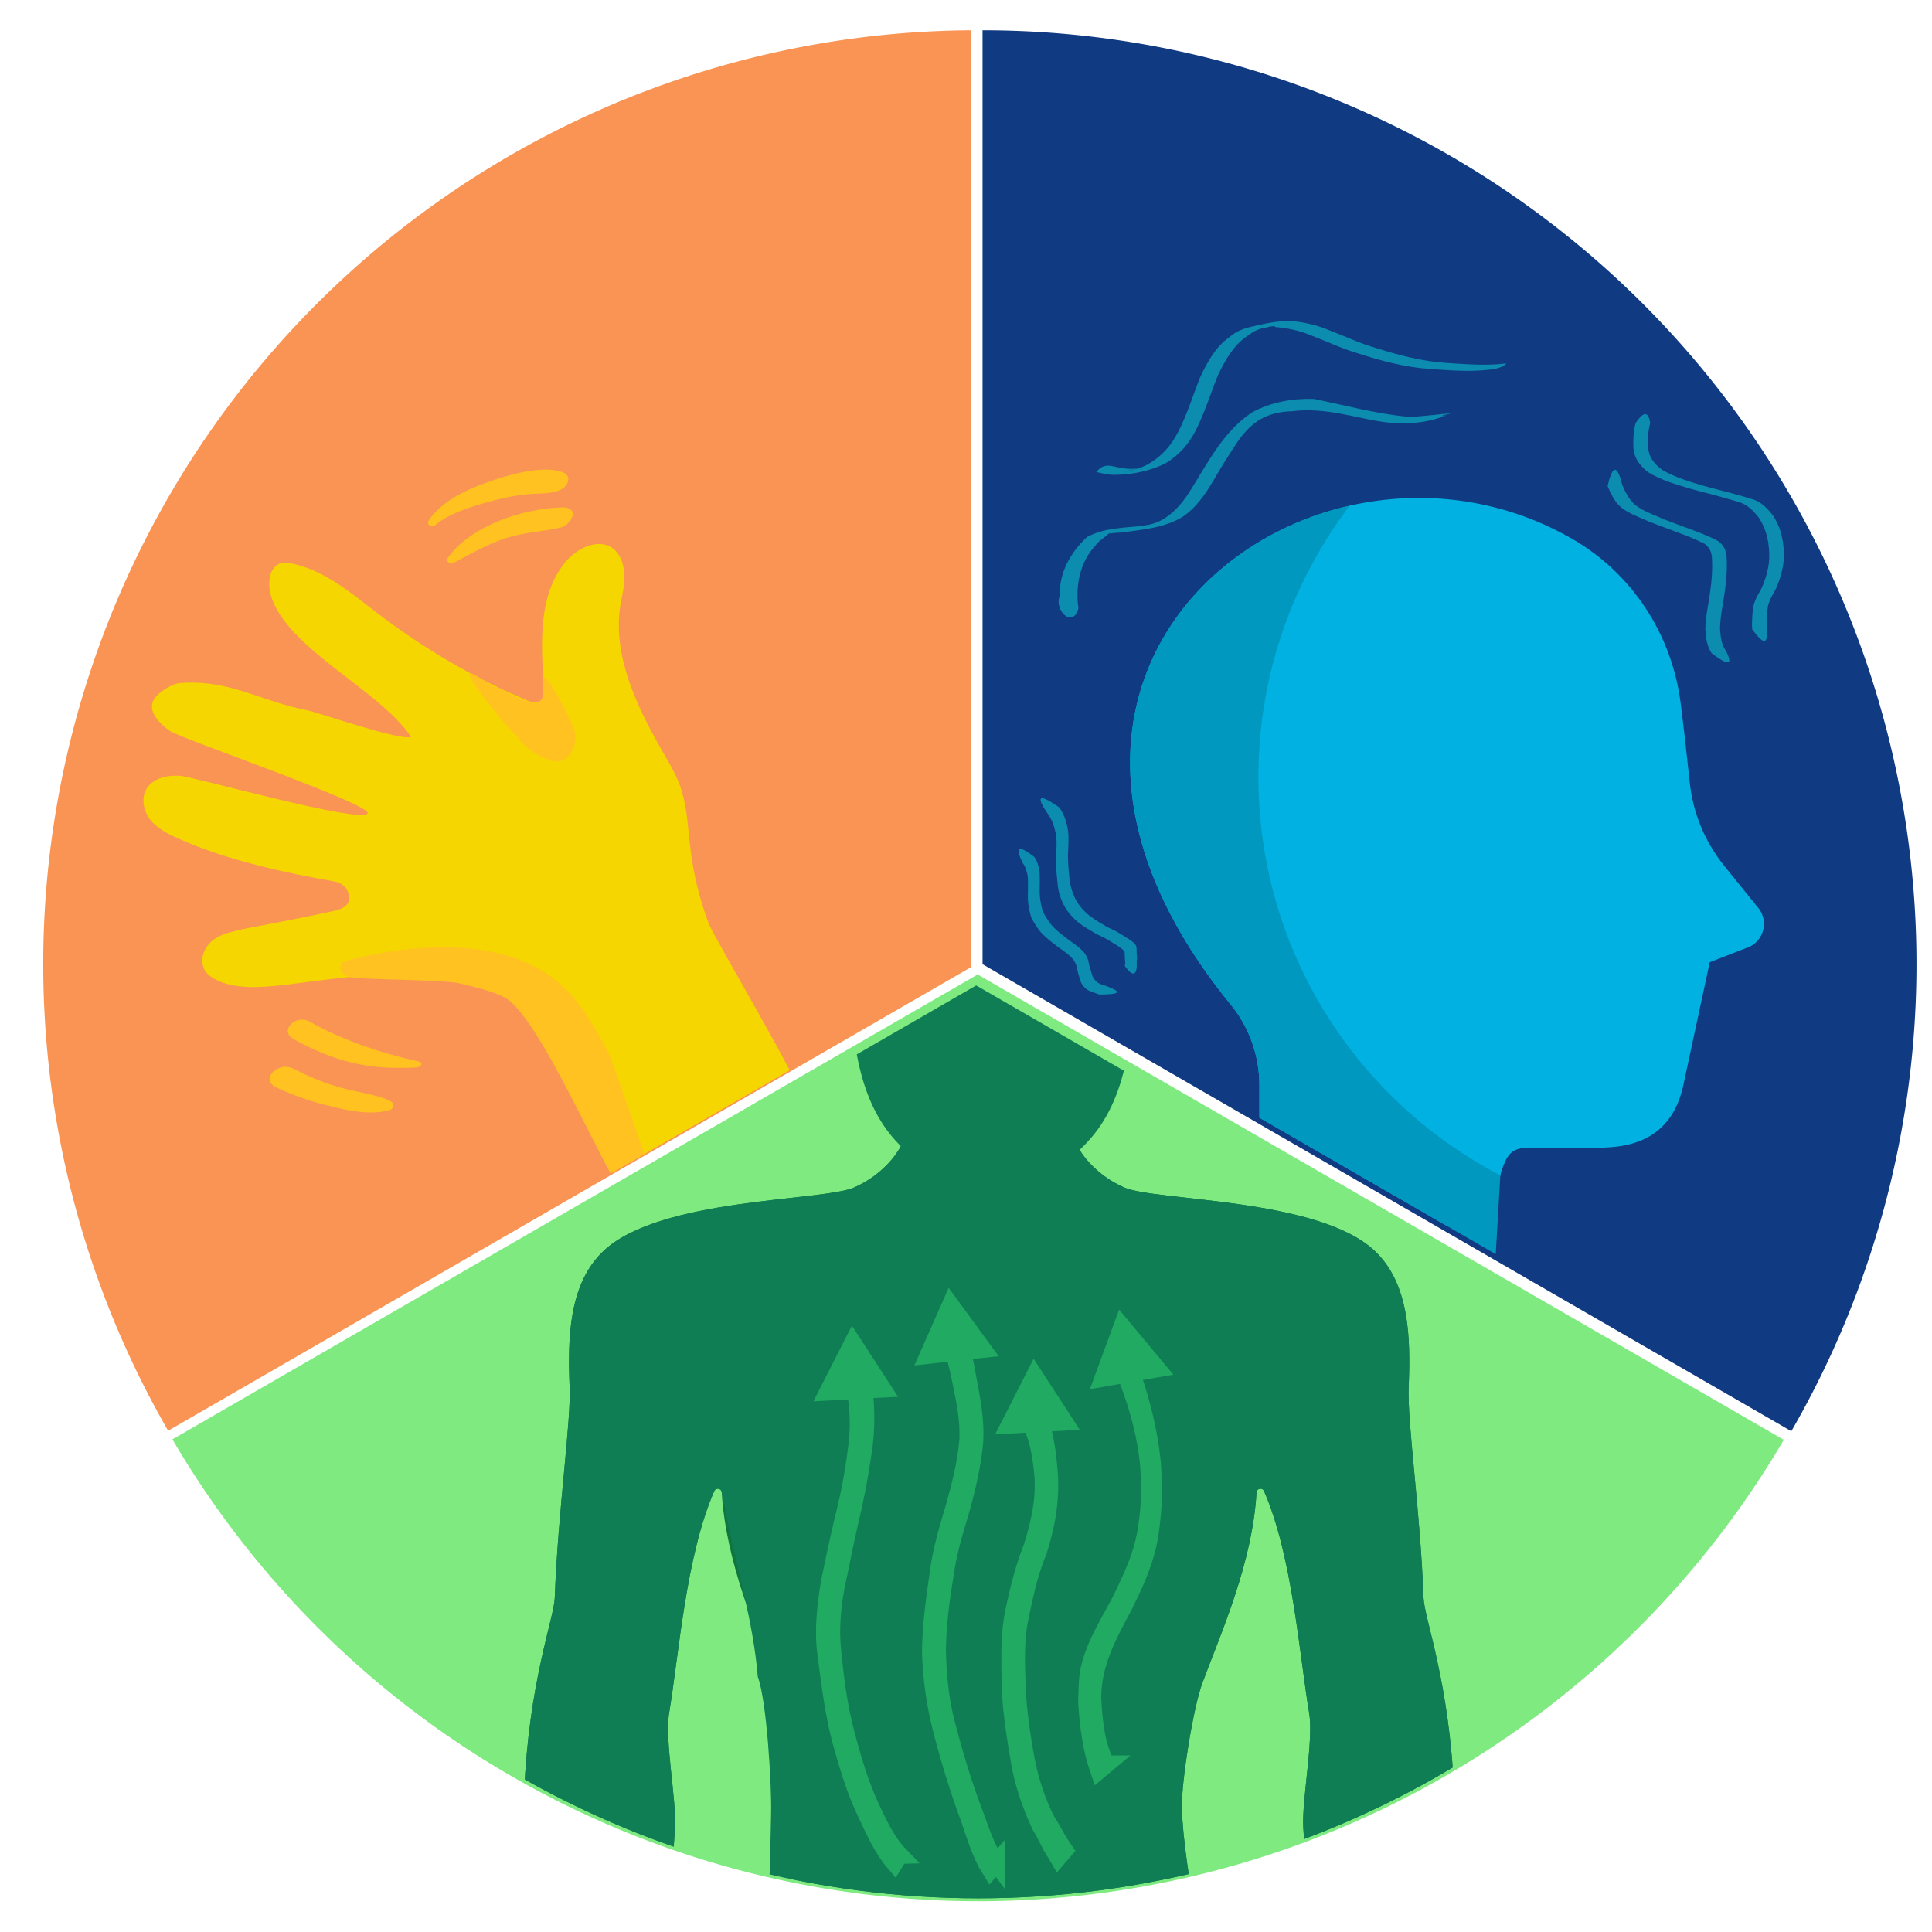 <?xml version="1.0" encoding="UTF-8" standalone="no"?>
<svg
   xmlns:dc="http://purl.org/dc/elements/1.1/"
   xmlns:cc="http://creativecommons.org/ns#"
   xmlns:rdf="http://www.w3.org/1999/02/22-rdf-syntax-ns#"
   xmlns:svg="http://www.w3.org/2000/svg"
   xmlns="http://www.w3.org/2000/svg"
   xmlns:sodipodi="http://sodipodi.sourceforge.net/DTD/sodipodi-0.dtd"
   xmlns:inkscape="http://www.inkscape.org/namespaces/inkscape"
   inkscape:export-ydpi="197.75999"
   inkscape:export-xdpi="197.75999"
   inkscape:export-filename="/Users/mike.xiao/Documents/Projects/DBT_icons/dbt_icons/behaviorUrges.png"
   inkscape:version="1.0beta2 (2b71d25, 2019-12-03)"
   sodipodi:docname="behaviorUrges.svg"
   id="svg898"
   version="1.1"
   width="300"
   viewBox="0 0 37.5 37.5"
   height="300">
  <defs
     id="defs902">
    <inkscape:path-effect
       miter_limit="100"
       jointype="extrapolated"
       smoothing="0.5"
       end_offset="0.2"
       attach_start="0.2"
       stroke_width="1.18"
       lpeversion="1"
       is_visible="true"
       id="path-effect3608"
       effect="taper_stroke" />
    <inkscape:path-effect
       lpeversion="1"
       is_visible="true"
       id="path-effect3350"
       effect="spiro" />
    <marker
       inkscape:isstock="true"
       style="overflow:visible"
       id="Arrow1Lstart"
       refX="0.0"
       refY="0.0"
       orient="auto"
       inkscape:stockid="Arrow1Lstart">
      <path
         transform="scale(0.8) translate(12.5,0)"
         style="fill-rule:evenodd;stroke:#000000;stroke-width:1pt;stroke-opacity:1;fill:#000000;fill-opacity:1"
         d="M 0.0,0.0 L 5.0,-5.0 L -12.5,0.0 L 5.0,5.0 L 0.0,0.0 z "
         id="path1616" />
    </marker>
    <clipPath
       id="clipPath2042"
       clipPathUnits="userSpaceOnUse">
      <path
         id="path2044"
         style="fill:#ffe6d5;fill-opacity:0.802;stroke-width:0.228"
         d="m 21.839,9.304 a 17.162,17.077 90 0 0 -22.85,7.594 17.162,17.077 90 0 0 -1.823,8.684 L 14.087,24.66 Z"
         inkscape:connector-curvature="0" />
    </clipPath>
    <clipPath
       id="clipPath3671"
       clipPathUnits="userSpaceOnUse">
      <path
         id="path3673"
         style="fill:#ffeeaa;fill-opacity:0.802;stroke-width:8.578"
         d="M 13.495,660.251 A 643.098,643.098 0 0 1 -72.679,338.676 643.098,643.098 0 0 1 570.419,-304.423 v 643.098 z"
         inkscape:connector-curvature="0" />
    </clipPath>
    <clipPath
       id="clipPath4104"
       clipPathUnits="userSpaceOnUse">
      <path
         inkscape:connector-curvature="0"
         d="M -601.463,795.944 A 977.39,977.39 0 0 0 241.852,1279.255 977.39,977.39 0 0 0 1084.891,796.418 L 241.22,309.447 Z"
         style="fill:#f2f2b9;fill-opacity:0.802;stroke-width:13.038"
         id="path4106" />
    </clipPath>
    <clipPath
       id="clipPath4108"
       clipPathUnits="userSpaceOnUse">
      <path
         inkscape:connector-curvature="0"
         d="M -157.187,170.006 A 472.529,472.529 0 0 0 250.522,403.667 472.529,472.529 0 0 0 658.097,170.235 L 250.217,-65.195 Z"
         style="fill:#f2f2b9;fill-opacity:0.802;stroke-width:6.303"
         id="path4110" />
    </clipPath>
  </defs>
  <sodipodi:namedview
     inkscape:current-layer="g952"
     inkscape:window-maximized="0"
     inkscape:window-y="23"
     inkscape:window-x="601"
     inkscape:cy="150"
     inkscape:cx="150"
     inkscape:zoom="0.78666667"
     showgrid="false"
     id="namedview900"
     inkscape:window-height="651"
     inkscape:window-width="820"
     inkscape:pageshadow="2"
     inkscape:pageopacity="0"
     guidetolerance="10"
     gridtolerance="10"
     objecttolerance="10"
     borderopacity="1"
     inkscape:document-rotation="0"
     bordercolor="#666666"
     pagecolor="#ffffff" />
  <g
     transform="matrix(0.752,0,0,0.752,7.66,17.693)"
     id="flat">
    <g
       transform="matrix(1.33,0,0,1.33,-6.857,-28.161)"
       id="g952">
      <path
         inkscape:connector-curvature="0"
         d="m 32.261,31.259 a 18.125,18.125 0 0 0 2.429,-9.063 18.125,18.125 0 0 0 -18.125,-18.125 V 22.196 Z"
         style="fill:#103a82;fill-opacity:1;stroke-width:0.242"
         id="path943" />
      <path
         clip-path="none"
         inkscape:connector-curvature="0"
         d="M 0.843,31.417 A 18.125,18.125 0 0 0 16.482,40.38 18.125,18.125 0 0 0 32.115,31.426 L 16.47,22.395 Z"
         style="fill:#27dc29;fill-opacity:0.593;stroke-width:0.242"
         id="path1926" />
      <path
         inkscape:connector-curvature="0"
         d="M 16.336,4.071 A 18.125,18.125 0 0 0 -1.664,22.196 18.125,18.125 0 0 0 0.76,31.25 L 16.336,22.256 Z"
         style="fill:#f99454;fill-opacity:1;stroke-width:0.242"
         id="path1924" />
      <g
         transform="matrix(0.167,0,0,0.167,0.355,8.508)"
         id="g1937"
         fill="#fff" />
      <g
         clip-path="url(#clipPath2042)"
         transform="matrix(0.947,-0.48,0.478,0.942,-10.441,6.709)"
         id="g2010">
        <path
           style="fill:#f6d600;fill-opacity:1;stroke-width:0.142"
           sodipodi:nodetypes="ccccscccccccssccccccscccccccsccccccccc"
           inkscape:connector-curvature="0"
           d="M 7.381,20.503 C 6.554,19.863 5.527,19.536 4.543,19.181 4.172,19.038 3.802,18.896 3.531,18.612 3.431,18.498 3.331,18.356 3.359,18.2 c 0.028,-0.185 0.214,-0.326 0.399,-0.355 0.185,-0.028 0.371,0.029 0.556,0.071 0.542,0.157 1.084,0.313 1.625,0.455 0.114,0.028 0.257,0.057 0.342,-0.042 0.1,-0.128 0.061,-0.324 -0.067,-0.424 C 5.444,17.324 4.641,16.668 4.028,15.915 3.899,15.759 3.771,15.588 3.714,15.375 c -0.043,-0.199 0.014,-0.44 0.185,-0.554 0.2,-0.128 0.456,-0.057 0.656,0.057 0.2,0.114 2.549,2.29 2.75,2.179 0.17,-0.093 -2.455,-2.811 -2.541,-2.996 -0.1,-0.199 -0.2,-0.469 -0.029,-0.625 0.114,-0.099 0.441,-0.134 0.584,-0.077 0.856,0.355 1.148,0.954 1.875,1.522 0.157,0.128 1.252,1.268 1.452,1.282 -0.115,-1.022 -1.298,-2.476 -1.113,-3.484 0.043,-0.227 0.214,-0.497 0.442,-0.44 0.057,0.014 0.114,0.057 0.171,0.099 0.471,0.384 0.713,0.966 0.97,1.506 0.457,0.952 1.028,1.86 1.712,2.67 0.057,0.071 0.143,0.156 0.242,0.128 0.071,-0.014 0.114,-0.099 0.142,-0.17 0.327,-0.752 0.669,-1.59 1.424,-1.902 0.285,-0.113 0.67,-0.113 0.841,0.143 0.1,0.17 0.072,0.383 -0.014,0.568 -0.085,0.185 -0.214,0.326 -0.328,0.482 -0.527,0.752 -0.555,1.746 -0.512,2.669 0.014,0.298 0.043,0.596 -0.014,0.88 -0.057,0.327 -0.199,0.639 -0.313,0.951 -0.171,0.454 -0.285,0.937 -0.341,1.434 -0.028,0.284 0.189,3.473 0.075,3.728 -0.185,0.426 -3.622,0.642 -3.708,0.315 -0.071,-0.284 0.34,-3.293 0.255,-3.591 C 8.394,21.54 7.937,20.929 7.381,20.503 Z"
           fill="#f9e7cf"
           id="path1929" />
        <path
           sodipodi:nodetypes="csscccccccccc"
           inkscape:connector-curvature="0"
           d="m 8.621,20.773 c 0.257,0.298 0.442,0.653 0.528,1.051 0.086,0.398 0.1,0.781 0.101,1.178 5.38e-5,0.085 -0.336,2.724 -0.393,2.781 -0.057,0.057 -0.128,0.071 -0.214,0.071 -0.114,0.014 -0.208,-0.014 -0.279,-0.113 -0.178,0.357 -0.029,-0.078 -0.029,-0.121 C 8.192,24.939 8.437,21.753 8.009,21.199 7.866,21 7.581,20.758 7.395,20.602 7.153,20.403 6.026,19.835 5.727,19.636 5.655,19.593 5.584,19.522 5.57,19.437 c -0.014,-0.085 0.085,-0.185 0.157,-0.142 0,0 1.91,0.328 2.895,1.478 z"
           fill="#e2c5b4"
           id="path1939"
           style="fill:#ffc221;fill-opacity:1;stroke-width:0.142" />
        <path
           sodipodi:nodetypes="ccccccsccscc"
           inkscape:connector-curvature="0"
           d="m 11.37,17.396 c -0.028,0.185 -0.199,0.383 -0.385,0.411 -0.171,0.028 -0.314,-0.142 -0.414,-0.284 -0.2,-0.312 -0.15,-0.372 -0.264,-0.727 -0.029,-0.071 -0.261,-1.121 -0.19,-1.178 0.057,-0.043 0.276,0.394 0.276,0.394 0.114,0.071 0.226,0.303 0.326,0.403 0.1,0.099 0.222,0.285 0.35,0.228 0.157,-0.071 0.228,-0.568 0.285,-0.227 0.014,0.128 0.029,0.341 0.029,0.483 1.16e-4,0.185 2.15e-4,0.341 -0.014,0.497 z"
           fill="#e2c5b4"
           id="path1941"
           style="fill:#ffc221;fill-opacity:1;stroke-width:0.142" />
      </g>
      <path
         inkscape:transform-center-y="0.41945709"
         inkscape:transform-center-x="-1.0447883"
         inkscape:connector-curvature="0"
         d="M 5.064,24.846 C 4.81,24.725 4.428,24.679 4.144,24.6 3.804,24.508 3.502,24.382 3.211,24.232 c -0.321,-0.171 -0.685,0.204 -0.346,0.359 0.339,0.155 0.708,0.288 1.102,0.372 0.321,0.088 0.751,0.159 1.078,0.067 0.115,-0.029 0.109,-0.142 0.018,-0.184 z"
         id="path1955"
         style="fill:#ffc221;fill-opacity:1;stroke-width:0.112" />
      <path
         inkscape:transform-center-y="-0.47139698"
         inkscape:transform-center-x="-1.4928497"
         inkscape:connector-curvature="0"
         d="M 5.616,24.083 C 4.877,23.92 4.108,23.652 3.515,23.314 3.23,23.151 2.903,23.493 3.2,23.652 c 0.333,0.188 0.708,0.351 1.114,0.451 0.424,0.105 0.811,0.117 1.266,0.097 0.097,-0.012 0.139,-0.1 0.036,-0.117 z"
         id="path1957"
         style="fill:#ffc221;fill-opacity:1;stroke-width:0.112" />
      <path
         inkscape:transform-center-y="-0.19936614"
         inkscape:transform-center-x="-0.16616458"
         inkscape:connector-curvature="0"
         d="m 6.312,14.402 c 0.324,-0.171 0.651,-0.364 1.008,-0.477 0.356,-0.113 0.694,-0.122 1.05,-0.202 0.094,-0.018 0.165,-0.09 0.203,-0.153 0.014,-0.017 0.017,-0.038 0.031,-0.055 0.055,-0.101 -0.057,-0.192 -0.181,-0.186 -0.81,0.019 -1.812,0.375 -2.24,0.987 -0.031,0.055 0.035,0.138 0.129,0.086 z"
         id="path1959"
         style="fill:#ffc221;fill-opacity:1;stroke-width:0.106" />
      <path
         inkscape:transform-center-y="-0.85039389"
         inkscape:transform-center-x="0.22134852"
         inkscape:connector-curvature="0"
         d="m 5.953,13.666 c 0.288,-0.242 0.822,-0.395 1.202,-0.488 0.202,-0.053 0.399,-0.085 0.6,-0.104 0.201,-0.019 0.385,-8.82e-4 0.566,-0.062 0.198,-0.065 0.296,-0.284 0.096,-0.365 -0.386,-0.145 -1.061,0.052 -1.471,0.199 -0.444,0.156 -0.913,0.392 -1.136,0.751 -0.038,0.063 0.061,0.137 0.143,0.069 z"
         id="path1961"
         style="fill:#ffc221;fill-opacity:1;stroke-width:0.106" />
      <g
         style="fill:#37abc8"
         clip-path="url(#clipPath3671)"
         transform="matrix(-0.028,0,0,0.028,32.642,12.65)"
         id="g3634">
        <g
           style="fill:#37abc8"
           id="g3616">
          <g
             style="fill:#37abc8"
             id="g3612">
            <path
               style="fill:#00b1e2;fill-opacity:1"
               inkscape:connector-curvature="0"
               clip-rule="evenodd"
               d="m 60.135,272.691 -24.371,30.166 c -2.063,2.961 -3.169,6.483 -3.169,10.092 0,7.928 5.286,14.883 12.924,17.006 l 24.642,9.588 18.198,84.745 c 6.672,31.596 27.342,40.671 46.081,43.054 4.656,0.553 9.199,0.766 13.387,0.766 h 47.401 c 12.663,0 15.19,4.822 19.222,15.826 l 9.671,38.308 h 153.701 c 3.088,0 4.484,0.157 4.484,-3.035 v -94.334 c 0,-20.307 6.894,-40.06 19.738,-55.79 194.399,-238.087 -60.205,-424.95 -236.887,-322.766 -41.337,23.906 -68.781,66.156 -74.815,113.525 -2.412,18.934 -4.624,38.955 -6.306,55.035 -2.214,21.176 -10.522,41.253 -23.901,57.814 z"
               fill="#fed1a3"
               fill-rule="evenodd"
               id="path3610" />
          </g>
          <path
             style="fill:#0098bf;fill-opacity:1"
             sodipodi:nodetypes="csccssscc"
             inkscape:connector-curvature="0"
             clip-rule="evenodd"
             d="m 319.678,23.106 c 39.707,52.234 63.292,117.391 63.292,188.066 0,120.08 -68.048,224.253 -167.677,276.101 l 6.469,110.46 156.06,-75.492 c 2.78,-1.345 4.484,0.157 4.484,-3.035 v -94.334 c 0,-20.307 6.894,-40.06 19.738,-55.79 C 542.245,197.373 448.9,52.315 319.678,23.106 Z"
             fill="#ffbc85"
             fill-rule="evenodd"
             id="path3614" />
        </g>
        <g
           style="fill:#37abc8"
           id="g3620" />
        <g
           style="fill:#37abc8"
           id="g3624" />
        <g
           style="fill:#37abc8"
           id="g3628" />
        <g
           style="fill:#37abc8"
           id="g3632" />
      </g>
      <path
         sodipodi:nodetypes="cccccccccccccccccccc"
         inkscape:connector-curvature="0"
         d="m 25.635,11.51 c -0.106,0.065 -0.299,0.065 0,0 0.187,-0.035 -0.765,0.089 -0.84,0.059 -0.609,-0.057 -1.202,-0.224 -1.801,-0.343 -0.406,-0.014 -0.827,0.061 -1.187,0.254 -0.538,0.346 -0.845,0.935 -1.176,1.47 -0.207,0.345 -0.509,0.693 -0.926,0.729 0.08,0.062 0.265,-0.065 0.033,0.003 -0.383,0.046 -0.796,0.034 -1.143,0.222 -0.315,0.287 -0.549,0.694 -0.53,1.141 -0.12,0.276 0.252,0.647 0.361,0.243 -0.063,-0.434 0.029,-0.901 0.333,-1.22 0.075,-0.136 0.465,-0.303 0.093,-0.215 -0.094,0.013 0.305,-0.035 0.414,-0.035 0.402,-0.057 0.831,-0.089 1.186,-0.307 0.403,-0.273 0.602,-0.749 0.864,-1.149 0.261,-0.397 0.491,-0.88 1.262,-0.898 0.641,-0.081 1.24,0.136 1.764,0.208 0.436,0.06 0.89,0.026 1.294,-0.16 -0.064,1.096 0.001,0.012 -1e-6,-4e-6 z"
         style="fill:#0c8caf;fill-opacity:1;stroke:none;stroke-width:0.999;stroke-miterlimit:4;stroke-dasharray:none;stroke-opacity:1;paint-order:stroke fill markers;stop-color:#000000"
         id="path3840" />
      <path
         sodipodi:nodetypes="cccccccccccccccccccccccccccccccac"
         inkscape:connector-curvature="0"
         d="m 26.729,10.536 c -0.38,0.048 -0.766,0.017 -1.147,-0.008 -0.473,-0.029 -0.936,-0.149 -1.388,-0.293 -0.307,-0.086 -0.595,-0.227 -0.894,-0.339 -0.236,-0.102 -0.481,-0.157 -0.735,-0.182 -0.279,-0.009 -0.534,0.053 -0.808,0.116 -0.085,0.019 -0.203,0.063 -0.279,0.108 -0.046,0.027 -0.086,0.062 -0.129,0.094 -0.27,0.192 -0.422,0.481 -0.563,0.778 -0.142,0.355 -0.251,0.721 -0.427,1.06 -0.14,0.274 -0.336,0.487 -0.6,0.632 -0.035,0.016 -0.07,0.035 -0.107,0.049 -0.073,0.029 -0.138,0.047 -0.214,0.064 -0.035,0.008 -0.141,0.03 -0.106,0.021 0.238,-0.064 0.336,-0.059 0.137,-0.054 -0.123,0.007 -0.243,-0.022 -0.363,-0.047 -0.178,-0.046 -0.262,0.024 -0.334,0.109 v 0 c 0.12,0.026 0.241,0.059 0.365,0.055 0.33,-0.003 0.673,-0.074 0.972,-0.219 0.262,-0.155 0.458,-0.375 0.598,-0.652 0.172,-0.341 0.282,-0.707 0.426,-1.061 0.141,-0.292 0.294,-0.574 0.565,-0.759 0.126,-0.085 0.124,-0.095 0.265,-0.146 0.047,-0.017 0.191,-0.028 0.143,-0.042 -0.06,-0.018 -0.13,8.74e-4 -0.186,0.029 -0.093,0.047 0.398,-0.078 0.311,-0.02 0.253,0.021 0.497,0.07 0.732,0.173 0.299,0.112 0.587,0.254 0.894,0.341 0.452,0.147 0.916,0.269 1.39,0.301 0.382,0.026 0.768,0.059 1.149,0.014 0,0 0.264,-0.021 0.331,-0.119 10e-7,-5e-6 -1e-6,-1.3e-5 -1e-6,-1.2e-5 z"
         id="path3842"
         style="fill:#0c8caf;fill-opacity:1;stroke:none;stroke-width:0.999;stroke-miterlimit:4;stroke-dasharray:none;stroke-opacity:1;paint-order:stroke fill markers;stop-color:#000000" />
      <path
         sodipodi:nodetypes="ccccccccccccccccccccccc"
         inkscape:connector-curvature="0"
         d="m 31,16.127 c -0.098,-0.131 -0.112,-0.288 -0.123,-0.446 0.004,-0.246 0.062,-0.486 0.094,-0.728 0.033,-0.225 0.048,-0.45 0.033,-0.677 -0.011,-0.119 -0.058,-0.208 -0.149,-0.283 -0.106,-0.062 -0.221,-0.109 -0.335,-0.156 -0.244,-0.096 -0.492,-0.183 -0.737,-0.277 -0.203,-0.098 -0.448,-0.163 -0.608,-0.332 -0.029,-0.031 -0.052,-0.067 -0.078,-0.1 -0.086,-0.157 -0.047,-0.078 -0.118,-0.235 -0.105,-0.434 -0.198,-0.352 -0.284,0.025 v 0 c 0.072,0.16 0.032,0.08 0.119,0.242 0.026,0.035 0.049,0.074 0.078,0.106 0.158,0.175 0.405,0.243 0.61,0.342 0.245,0.095 0.492,0.182 0.737,0.277 0.113,0.044 0.224,0.095 0.333,0.148 0.091,0.066 0.136,0.146 0.147,0.259 0.015,0.225 -6.3e-5,0.448 -0.033,0.671 -0.032,0.245 -0.091,0.486 -0.094,0.734 0.011,0.165 0.028,0.325 0.124,0.465 0.353,0.267 0.402,0.207 0.283,-0.034 z"
         id="path3852"
         style="fill:#0c8caf;fill-opacity:1;stroke:none;stroke-width:0.797;stroke-miterlimit:4;stroke-dasharray:none;stroke-opacity:1;paint-order:stroke fill markers;stop-color:#000000" />
      <path
         sodipodi:nodetypes="ccccccccccccccccccccccccc"
         inkscape:connector-curvature="0"
         d="m 29.238,11.697 c -0.04,0.147 -0.047,0.299 -0.043,0.45 0.004,0.216 0.122,0.372 0.285,0.5 0.252,0.155 0.54,0.237 0.822,0.321 0.295,0.083 0.595,0.152 0.888,0.243 0.194,0.046 0.302,0.151 0.426,0.3 0.172,0.246 0.222,0.525 0.216,0.819 -0.014,0.215 -0.076,0.416 -0.168,0.609 -0.062,0.096 -0.112,0.195 -0.139,0.306 -0.022,0.117 -0.024,0.237 -0.028,0.356 0.001,0.031 0.002,0.062 0.004,0.093 0.281,0.387 0.296,0.215 0.284,-0.014 v 0 c -0.001,-0.03 -0.002,-0.061 -0.004,-0.091 0.004,-0.117 0.006,-0.235 0.028,-0.35 0.028,-0.109 0.081,-0.205 0.139,-0.301 0.093,-0.197 0.153,-0.403 0.168,-0.621 0.006,-0.301 -0.046,-0.586 -0.218,-0.839 -0.119,-0.146 -0.238,-0.273 -0.428,-0.316 -0.292,-0.095 -0.593,-0.161 -0.888,-0.244 -0.28,-0.082 -0.566,-0.165 -0.82,-0.311 -0.169,-0.124 -0.275,-0.258 -0.283,-0.474 -0.004,-0.149 0.003,-0.297 0.044,-0.442 -0.034,-0.198 -0.111,-0.257 -0.285,0.005 z"
         id="path3854"
         style="fill:#0c8caf;fill-opacity:1;stroke:none;stroke-width:0.797;stroke-miterlimit:4;stroke-dasharray:none;stroke-opacity:1;paint-order:stroke fill markers;stop-color:#000000" />
      <path
         sodipodi:nodetypes="ccccccccccccccccccccccccccc"
         inkscape:connector-curvature="0"
         d="m 17.827,19.272 c 0.084,0.11 0.125,0.235 0.155,0.368 0.03,0.143 0.018,0.288 0.013,0.432 -0.012,0.176 0.004,0.351 0.023,0.526 0.009,0.155 0.05,0.299 0.118,0.438 0.076,0.148 0.181,0.266 0.311,0.367 0.103,0.076 0.214,0.141 0.325,0.206 0.093,0.043 0.185,0.086 0.272,0.141 0.074,0.05 0.155,0.091 0.224,0.147 0.035,0.03 0.063,0.056 0.055,0.103 0.001,0.064 0.007,0.128 0.012,0.191 -0.007,0.024 -0.003,0.013 -0.013,0.033 0.184,0.264 0.252,0.155 0.234,-0.098 v 0 c 0.008,-0.027 0.005,-0.012 0.008,-0.044 -0.005,-0.062 -0.011,-0.125 -0.01,-0.187 0.002,-0.055 -0.025,-0.091 -0.066,-0.125 -0.069,-0.059 -0.151,-0.1 -0.226,-0.15 -0.086,-0.055 -0.178,-0.101 -0.272,-0.142 -0.11,-0.064 -0.22,-0.129 -0.323,-0.203 -0.128,-0.098 -0.232,-0.211 -0.305,-0.356 -0.066,-0.136 -0.104,-0.277 -0.114,-0.43 -0.018,-0.174 -0.033,-0.348 -0.021,-0.523 0.005,-0.146 0.016,-0.294 -0.016,-0.438 -0.031,-0.136 -0.075,-0.264 -0.16,-0.377 -0.414,-0.29 -0.446,-0.204 -0.223,0.122 z"
         id="path3888"
         style="fill:#0c8caf;fill-opacity:1;stroke:none;stroke-width:0.712;stroke-miterlimit:4;stroke-dasharray:none;stroke-opacity:1;paint-order:stroke fill markers;stop-color:#000000" />
      <path
         sodipodi:nodetypes="ccccccccccccccccccccccccc"
         inkscape:connector-curvature="0"
         d="m 17.349,20.238 c 0.056,0.075 0.078,0.168 0.094,0.259 0.009,0.136 4.75e-4,0.274 0.001,0.41 0.003,0.13 0.028,0.256 0.065,0.38 0.045,0.093 0.103,0.18 0.165,0.263 0.1,0.119 0.225,0.212 0.348,0.305 0.086,0.064 0.177,0.123 0.255,0.197 0.053,0.051 0.093,0.112 0.113,0.183 0.015,0.093 0.042,0.182 0.072,0.271 0.02,0.075 0.065,0.13 0.123,0.177 0.074,0.05 0.163,0.064 0.242,0.101 0.414,2.9e-5 0.42,-0.053 0.217,-0.132 v 0 c -0.077,-0.04 -0.164,-0.052 -0.239,-0.095 -0.055,-0.045 -0.099,-0.092 -0.117,-0.165 -0.03,-0.089 -0.056,-0.178 -0.072,-0.271 -0.023,-0.075 -0.063,-0.141 -0.12,-0.195 -0.078,-0.076 -0.169,-0.135 -0.256,-0.2 -0.121,-0.092 -0.245,-0.183 -0.344,-0.299 -0.06,-0.08 -0.117,-0.164 -0.161,-0.255 -0.036,-0.122 -0.059,-0.246 -0.062,-0.373 -5.87e-4,-0.138 0.009,-0.277 -0.003,-0.414 -0.017,-0.095 -0.042,-0.192 -0.101,-0.271 -0.328,-0.255 -0.372,-0.179 -0.222,0.123 z"
         id="path3890"
         style="fill:#0c8caf;fill-opacity:1;stroke:none;stroke-width:0.712;stroke-miterlimit:4;stroke-dasharray:none;stroke-opacity:1;paint-order:stroke fill markers;stop-color:#000000" />
      <g
         style="fill:#0f7640;fill-opacity:1"
         clip-path="url(#clipPath4108)"
         transform="matrix(0.038,0,0,0.038,6.965,24.984)"
         id="g3987">
        <path
           style="fill:#0f7640;fill-opacity:1"
           inkscape:connector-curvature="0"
           d="m 485.026,512 h -44.632 c -1.913,0 -3.558,-1.352 -3.926,-3.229 -3.193,-16.31 -17.374,-90.834 -20.044,-141.375 -0.751,-14.171 5.338,-44.337 3.013,-58.333 -5.105,-30.599 -8.581,-80.204 -23.051,-113.344 -0.844,-1.934 -3.706,-1.407 -3.831,0.7 -2.125,35.898 -17.651,70.566 -27.608,97.143 -4.68,12.479 -10.799,50.484 -10.522,63.799 0.632,30.805 14.897,92.171 20.542,150.265 0.228,2.347 -1.629,4.374 -3.987,4.374 H 141.018 c -2.358,0 -4.215,-2.028 -3.987,-4.374 5.645,-58.094 19.91,-119.46 20.542,-150.265 0.278,-13.315 -5.842,-51.32 -10.522,-63.799 -9.957,-26.578 -25.482,-61.245 -27.608,-97.143 -0.125,-2.106 -2.986,-2.634 -3.831,-0.7 -14.47,33.14 -17.946,82.745 -23.051,113.344 -2.324,13.995 3.764,44.162 3.013,58.333 C 92.903,417.938 78.723,492.461 75.53,508.771 75.162,510.649 73.518,512 71.604,512 h -44.63 c -2.101,0 -3.843,-1.621 -3.99,-3.717 C 21.695,489.943 16.279,407.652 18.551,349.78 20.762,293.778 33.773,260.672 34.153,250.297 35.84,205.042 42.504,160.859 41.743,142.48 40.735,117.759 41.188,89.748 59.248,72.885 88.17,45.864 170.799,47.72 186.988,40.676 201.949,34.176 215.021,19.959 215.327,3.969 215.368,1.773 217.123,0 219.32,0 h 73.36 c 2.197,0 3.952,1.773 3.993,3.969 0.306,15.99 13.378,30.207 28.339,36.707 16.189,7.044 98.818,5.188 127.74,32.209 18.06,16.863 18.513,44.874 17.505,69.595 -0.761,18.379 5.904,62.561 7.59,107.817 0.381,10.375 13.391,43.481 15.602,99.483 2.273,57.872 -3.143,140.163 -4.433,158.503 -0.146,2.096 -1.889,3.717 -3.99,3.717 z"
           fill="#fdba91"
           id="path3963" />
        <path
           style="fill:#107e54;fill-opacity:1"
           sodipodi:nodetypes="ssccccccccssccccccccsscccccccsscccccccs"
           inkscape:connector-curvature="0"
           d="m 485.025,512 h -44.627 c -1.913,0 -3.558,-1.352 -3.926,-3.229 -3.194,-16.309 -17.376,-90.832 -20.043,-141.371 -0.75,-14.18 5.331,-44.34 3.01,-58.34 -5.101,-30.6 -8.581,-80.2 -23.053,-113.34 -0.84,-1.94 -3.7,-1.41 -3.83,0.7 -2.12,35.9 -17.652,70.56 -27.603,97.14 -4.681,12.48 -10.806,50.49 -10.526,63.8 0.624,30.806 14.901,92.176 20.539,150.266 0.228,2.347 -1.629,4.374 -3.987,4.374 H 141.022 c -2.358,0 -4.215,-2.027 -3.987,-4.374 5.638,-58.091 6.992,-116.993 7.616,-147.799 0.28,-13.31 -2.147,-56.862 -6.827,-69.342 -2.265,-28.117 -10.111,-52.017 -18.38,-94.066 -0.13,-2.11 -2.99,-2.64 -3.83,-0.7 -14.472,33.14 -17.952,82.74 -23.053,113.34 -2.32,14 3.76,44.16 3.01,58.34 C 92.904,417.939 78.722,492.461 75.529,508.771 75.16,510.648 73.516,512 71.602,512 H 26.975 c -2.101,0 -3.843,-1.621 -3.99,-3.717 -1.289,-18.34 -6.705,-100.631 -4.433,-158.503 2.21,-56 15.222,-89.11 15.602,-99.48 1.69,-45.26 8.351,-89.44 7.591,-107.82 -1.01,-24.72 -0.56,-52.73 17.502,-69.6 C 88.17,45.86 170.8,47.72 186.992,40.68 201.946,34.174 215.021,19.957 215.325,3.97 215.367,1.773 217.121,0 219.319,0 h 73.364 c 2.197,0 3.952,1.773 3.993,3.97 0.303,15.987 13.379,30.204 28.333,36.71 16.192,7.04 98.822,5.18 127.745,32.2 18.062,16.87 18.512,44.88 17.502,69.6 -0.76,18.38 5.901,62.56 7.591,107.82 0.38,10.37 13.392,43.48 15.602,99.48 2.272,57.872 -3.144,140.163 -4.433,158.503 -0.148,2.096 -1.891,3.717 -3.991,3.717 z"
           fill="#fdba91"
           id="path3965" />
        <g
           style="fill:#0f7640;fill-opacity:1"
           fill="#fc997d"
           id="g3975" />
        <g
           style="fill:#0f7640;fill-opacity:1"
           fill="#eb866c"
           id="g3985">
          <g
             style="fill:#0f7640;fill-opacity:1"
             id="g3981" />
        </g>
      </g>
      <g
         clip-path="url(#clipPath4104)"
         style="fill:#0f7640;fill-opacity:1"
         transform="matrix(0.019,0,0,0.019,11.858,16.728)"
         id="g4101">
        <g
           style="fill:#0f7640;fill-opacity:1"
           id="g4044">
          <path
             inkscape:connector-curvature="0"
             style="fill:#107e54;fill-opacity:1;stroke-width:0.912"
             d="m 265.132,48.364 h -7.627 -7.619 c 0,0 -137.252,-9.103 -137.252,236.636 0,64.297 4.176,135.014 44.535,181.064 14.479,16.507 31.531,29.235 47.995,42.66 16.473,13.425 31.002,31.119 52.341,31.119 21.347,0 35.868,-17.695 52.349,-31.119 16.464,-13.425 33.516,-26.153 47.995,-42.66 40.36,-46.049 44.526,-116.767 44.526,-181.064 C 402.377,39.261 265.132,48.364 265.132,48.364"
             id="path4040" />
        </g>
        <g
           style="fill:#0f7640;fill-opacity:1"
           id="g4046" />
        <g
           style="fill:#0f7640;fill-opacity:1"
           id="g4048" />
        <g
           style="fill:#0f7640;fill-opacity:1"
           id="g4050" />
        <g
           style="fill:#0f7640;fill-opacity:1"
           id="g4052" />
        <g
           style="fill:#0f7640;fill-opacity:1"
           id="g4054" />
        <g
           style="fill:#0f7640;fill-opacity:1"
           id="g4056" />
        <g
           style="fill:#0f7640;fill-opacity:1"
           id="g4058" />
        <g
           style="fill:#0f7640;fill-opacity:1"
           id="g4060" />
        <g
           style="fill:#0f7640;fill-opacity:1"
           id="g4062" />
        <g
           style="fill:#0f7640;fill-opacity:1"
           id="g4064" />
        <g
           style="fill:#0f7640;fill-opacity:1"
           id="g4066" />
        <g
           style="fill:#0f7640;fill-opacity:1"
           id="g4068" />
        <g
           style="fill:#0f7640;fill-opacity:1"
           id="g4070" />
        <g
           style="fill:#0f7640;fill-opacity:1"
           id="g4072" />
        <g
           style="fill:#0f7640;fill-opacity:1"
           id="g4074" />
      </g>
      <path
         inkscape:connector-curvature="0"
         d="m 18.961,37.724 c -0.2,-0.39 -0.238,-0.832 -0.264,-1.262 -0.015,-0.676 0.309,-1.26 0.619,-1.838 0.181,-0.37 0.361,-0.757 0.453,-1.161 0.063,-0.28 0.105,-0.74 0.108,-1.025 0.002,-0.187 -0.015,-0.373 -0.023,-0.559 -0.056,-0.575 -0.194,-1.132 -0.377,-1.678 0,0 -0.084,0.072 -0.084,0.072 v 0 c 0.198,0.53 0.35,1.073 0.401,1.639 0.007,0.164 0.024,0.327 0.022,0.491 -0.003,0.307 -0.043,0.703 -0.114,1.003 -0.095,0.4 -0.277,0.776 -0.455,1.143 -0.219,0.417 -0.503,0.862 -0.607,1.326 -0.042,0.187 -0.04,0.463 -0.047,0.645 0.028,0.447 0.084,0.893 0.231,1.319 0,0 0.138,-0.115 0.138,-0.115 z"
         id="path4522"
         style="fill:#21aa62;fill-opacity:1;stroke:#21aa62;stroke-width:0.344;stroke-linecap:round;stroke-miterlimit:4;stroke-dasharray:none;stroke-opacity:1;paint-order:stroke fill markers;stop-color:#000000" />
      <path
         inkscape:connector-curvature="0"
         d="m 17.522,31.14 c 0.143,0.305 0.188,0.638 0.221,0.969 0.036,0.476 -0.066,0.937 -0.208,1.387 -0.159,0.403 -0.266,0.823 -0.355,1.247 -0.106,0.5 -0.076,1.02 -0.07,1.528 0.025,0.498 0.108,0.992 0.192,1.484 0.081,0.405 0.218,0.799 0.395,1.172 0.104,0.154 0.168,0.34 0.272,0.493 0.023,0.035 0.044,0.072 0.065,0.108 0,0 0.117,-0.136 0.117,-0.136 v 0 c -0.024,-0.035 -0.048,-0.071 -0.071,-0.106 -0.098,-0.151 -0.175,-0.316 -0.276,-0.466 -0.181,-0.36 -0.311,-0.745 -0.39,-1.141 -0.091,-0.486 -0.164,-0.977 -0.185,-1.471 -0.015,-0.462 -0.036,-0.93 0.068,-1.384 0.087,-0.422 0.179,-0.842 0.347,-1.241 0.159,-0.5 0.251,-1.011 0.208,-1.539 -0.031,-0.347 -0.071,-0.692 -0.19,-1.021 0,0 -0.138,0.115 -0.138,0.115 z"
         id="path4534"
         style="fill:#21aa62;fill-opacity:1;stroke:#21aa62;stroke-width:0.344;stroke-linecap:round;stroke-miterlimit:4;stroke-dasharray:none;stroke-opacity:1;paint-order:stroke fill markers;stop-color:#000000" />
      <path
         inkscape:connector-curvature="0"
         d="m 16.835,39.639 c -0.202,-0.27 -0.298,-0.61 -0.417,-0.922 -0.201,-0.53 -0.372,-1.07 -0.515,-1.618 -0.154,-0.523 -0.212,-1.059 -0.221,-1.601 0.007,-0.472 0.066,-0.941 0.143,-1.406 0.055,-0.43 0.175,-0.846 0.302,-1.259 0.125,-0.434 0.227,-0.874 0.275,-1.323 0.038,-0.452 -0.056,-0.891 -0.138,-1.331 -0.037,-0.234 -0.104,-0.462 -0.14,-0.697 0.039,0.003 0.009,0.004 0.031,-0.083 0,0 -0.128,-0.103 -0.128,-0.103 v 0 c -0.055,0.158 -0.034,0.066 -0.042,0.281 0.049,0.23 0.115,0.455 0.159,0.685 0.081,0.388 0.163,0.779 0.143,1.178 -0.04,0.445 -0.148,0.875 -0.27,1.304 -0.124,0.418 -0.251,0.839 -0.306,1.272 -0.073,0.512 -0.146,1.025 -0.149,1.544 0.018,0.546 0.1,1.083 0.244,1.611 0.147,0.551 0.315,1.095 0.515,1.629 0.113,0.329 0.213,0.672 0.399,0.969 0,0 0.115,-0.131 0.115,-0.131 z"
         id="path4538"
         style="fill:#21aa62;fill-opacity:1;stroke:#21aa62;stroke-width:0.344;stroke-linecap:round;stroke-miterlimit:4;stroke-dasharray:none;stroke-opacity:1;paint-order:stroke fill markers;stop-color:#000000" />
      <path
         inkscape:connector-curvature="0"
         d="m 14.95,39.484 c -0.244,-0.253 -0.396,-0.587 -0.546,-0.901 -0.215,-0.461 -0.362,-0.95 -0.49,-1.442 -0.141,-0.528 -0.211,-1.071 -0.264,-1.614 -0.047,-0.415 -0.007,-0.83 0.064,-1.239 0.088,-0.397 0.161,-0.798 0.252,-1.194 0.115,-0.473 0.208,-0.951 0.276,-1.433 0.056,-0.346 0.062,-0.692 0.034,-1.04 -0.03,-0.172 -0.066,-0.343 -0.092,-0.516 0,0 -0.14,0.094 -0.14,0.094 v 0 c 0.033,0.167 0.073,0.334 0.095,0.503 0.03,0.296 0.029,0.59 -0.012,0.886 -0.059,0.481 -0.15,0.956 -0.272,1.425 -0.092,0.398 -0.178,0.797 -0.259,1.198 -0.072,0.458 -0.128,0.923 -0.061,1.386 0.069,0.544 0.139,1.092 0.273,1.625 0.138,0.494 0.278,0.989 0.503,1.452 0.156,0.331 0.307,0.68 0.546,0.959 0,0 0.091,-0.149 0.091,-0.149 z"
         id="path4540"
         style="fill:#21aa62;fill-opacity:1;stroke:#21aa62;stroke-width:0.344;stroke-linecap:round;stroke-miterlimit:4;stroke-dasharray:none;stroke-opacity:1;paint-order:stroke fill markers;stop-color:#000000" />
      <path
         inkscape:transform-center-y="-0.10466495"
         inkscape:transform-center-x="-0.051634774"
         d="m 18.912,30.223 0.181,-0.493 0.181,-0.493 0.336,0.403 0.336,0.403 -0.517,0.089 z"
         inkscape:randomized="0"
         inkscape:rounded="0"
         inkscape:flatsided="false"
         sodipodi:arg2="3.4940519"
         sodipodi:arg1="2.4468544"
         sodipodi:r2="0.30319291"
         sodipodi:r1="0.60638583"
         sodipodi:cy="29.8351"
         sodipodi:cx="19.378045"
         sodipodi:sides="3"
         id="path4544"
         style="fill:#21aa62;fill-opacity:1;stroke:#21aa62;stroke-width:0.344;stroke-linecap:round;stroke-miterlimit:4;stroke-dasharray:none;stroke-opacity:1;paint-order:stroke fill markers;stop-color:#000000"
         sodipodi:type="star" />
      <path
         transform="rotate(6.805,16.653,33.18)"
         sodipodi:type="star"
         style="fill:#21aa62;fill-opacity:1;stroke:#21aa62;stroke-width:0.344;stroke-linecap:round;stroke-miterlimit:4;stroke-dasharray:none;stroke-opacity:1;paint-order:stroke fill markers;stop-color:#000000"
         id="path4544-7"
         sodipodi:sides="3"
         sodipodi:cx="17.317623"
         sodipodi:cy="30.70562"
         sodipodi:r1="0.60638583"
         sodipodi:r2="0.30319291"
         sodipodi:arg1="2.4468544"
         sodipodi:arg2="3.4940519"
         inkscape:flatsided="false"
         inkscape:rounded="0"
         inkscape:randomized="0"
         d="m 16.852,31.094 0.181,-0.493 0.181,-0.493 0.336,0.403 0.336,0.403 -0.517,0.089 z"
         inkscape:transform-center-x="-0.015871994"
         inkscape:transform-center-y="-0.13764329" />
      <path
         inkscape:transform-center-y="2.1529394"
         inkscape:transform-center-x="-2.4214112"
         d="m 16.852,31.094 0.181,-0.493 0.181,-0.493 0.336,0.403 0.336,0.403 -0.517,0.089 z"
         inkscape:randomized="0"
         inkscape:rounded="0"
         inkscape:flatsided="false"
         sodipodi:arg2="3.4940519"
         sodipodi:arg1="2.4468544"
         sodipodi:r2="0.30319291"
         sodipodi:r1="0.60638583"
         sodipodi:cy="30.70562"
         sodipodi:cx="17.317623"
         sodipodi:sides="3"
         id="path4544-7-9"
         style="fill:#21aa62;fill-opacity:1;stroke:#21aa62;stroke-width:0.344;stroke-linecap:round;stroke-miterlimit:4;stroke-dasharray:none;stroke-opacity:1;paint-order:stroke fill markers;stop-color:#000000"
         sodipodi:type="star"
         transform="rotate(3.641,36.874,9.483)" />
      <path
         transform="rotate(6.82,20.273,3.263)"
         sodipodi:type="star"
         style="fill:#21aa62;fill-opacity:1;stroke:#21aa62;stroke-width:0.344;stroke-linecap:round;stroke-miterlimit:4;stroke-dasharray:none;stroke-opacity:1;paint-order:stroke fill markers;stop-color:#000000"
         id="path4544-7-9-6"
         sodipodi:sides="3"
         sodipodi:cx="17.317623"
         sodipodi:cy="30.70562"
         sodipodi:r1="0.60638583"
         sodipodi:r2="0.30319291"
         sodipodi:arg1="2.4468544"
         sodipodi:arg2="3.4940519"
         inkscape:flatsided="false"
         inkscape:rounded="0"
         inkscape:randomized="0"
         d="m 16.852,31.094 0.181,-0.493 0.181,-0.493 0.336,0.403 0.336,0.403 -0.517,0.089 z"
         inkscape:transform-center-x="-2.2747569"
         inkscape:transform-center-y="2.2667401" />
    </g>
  </g>
</svg>
